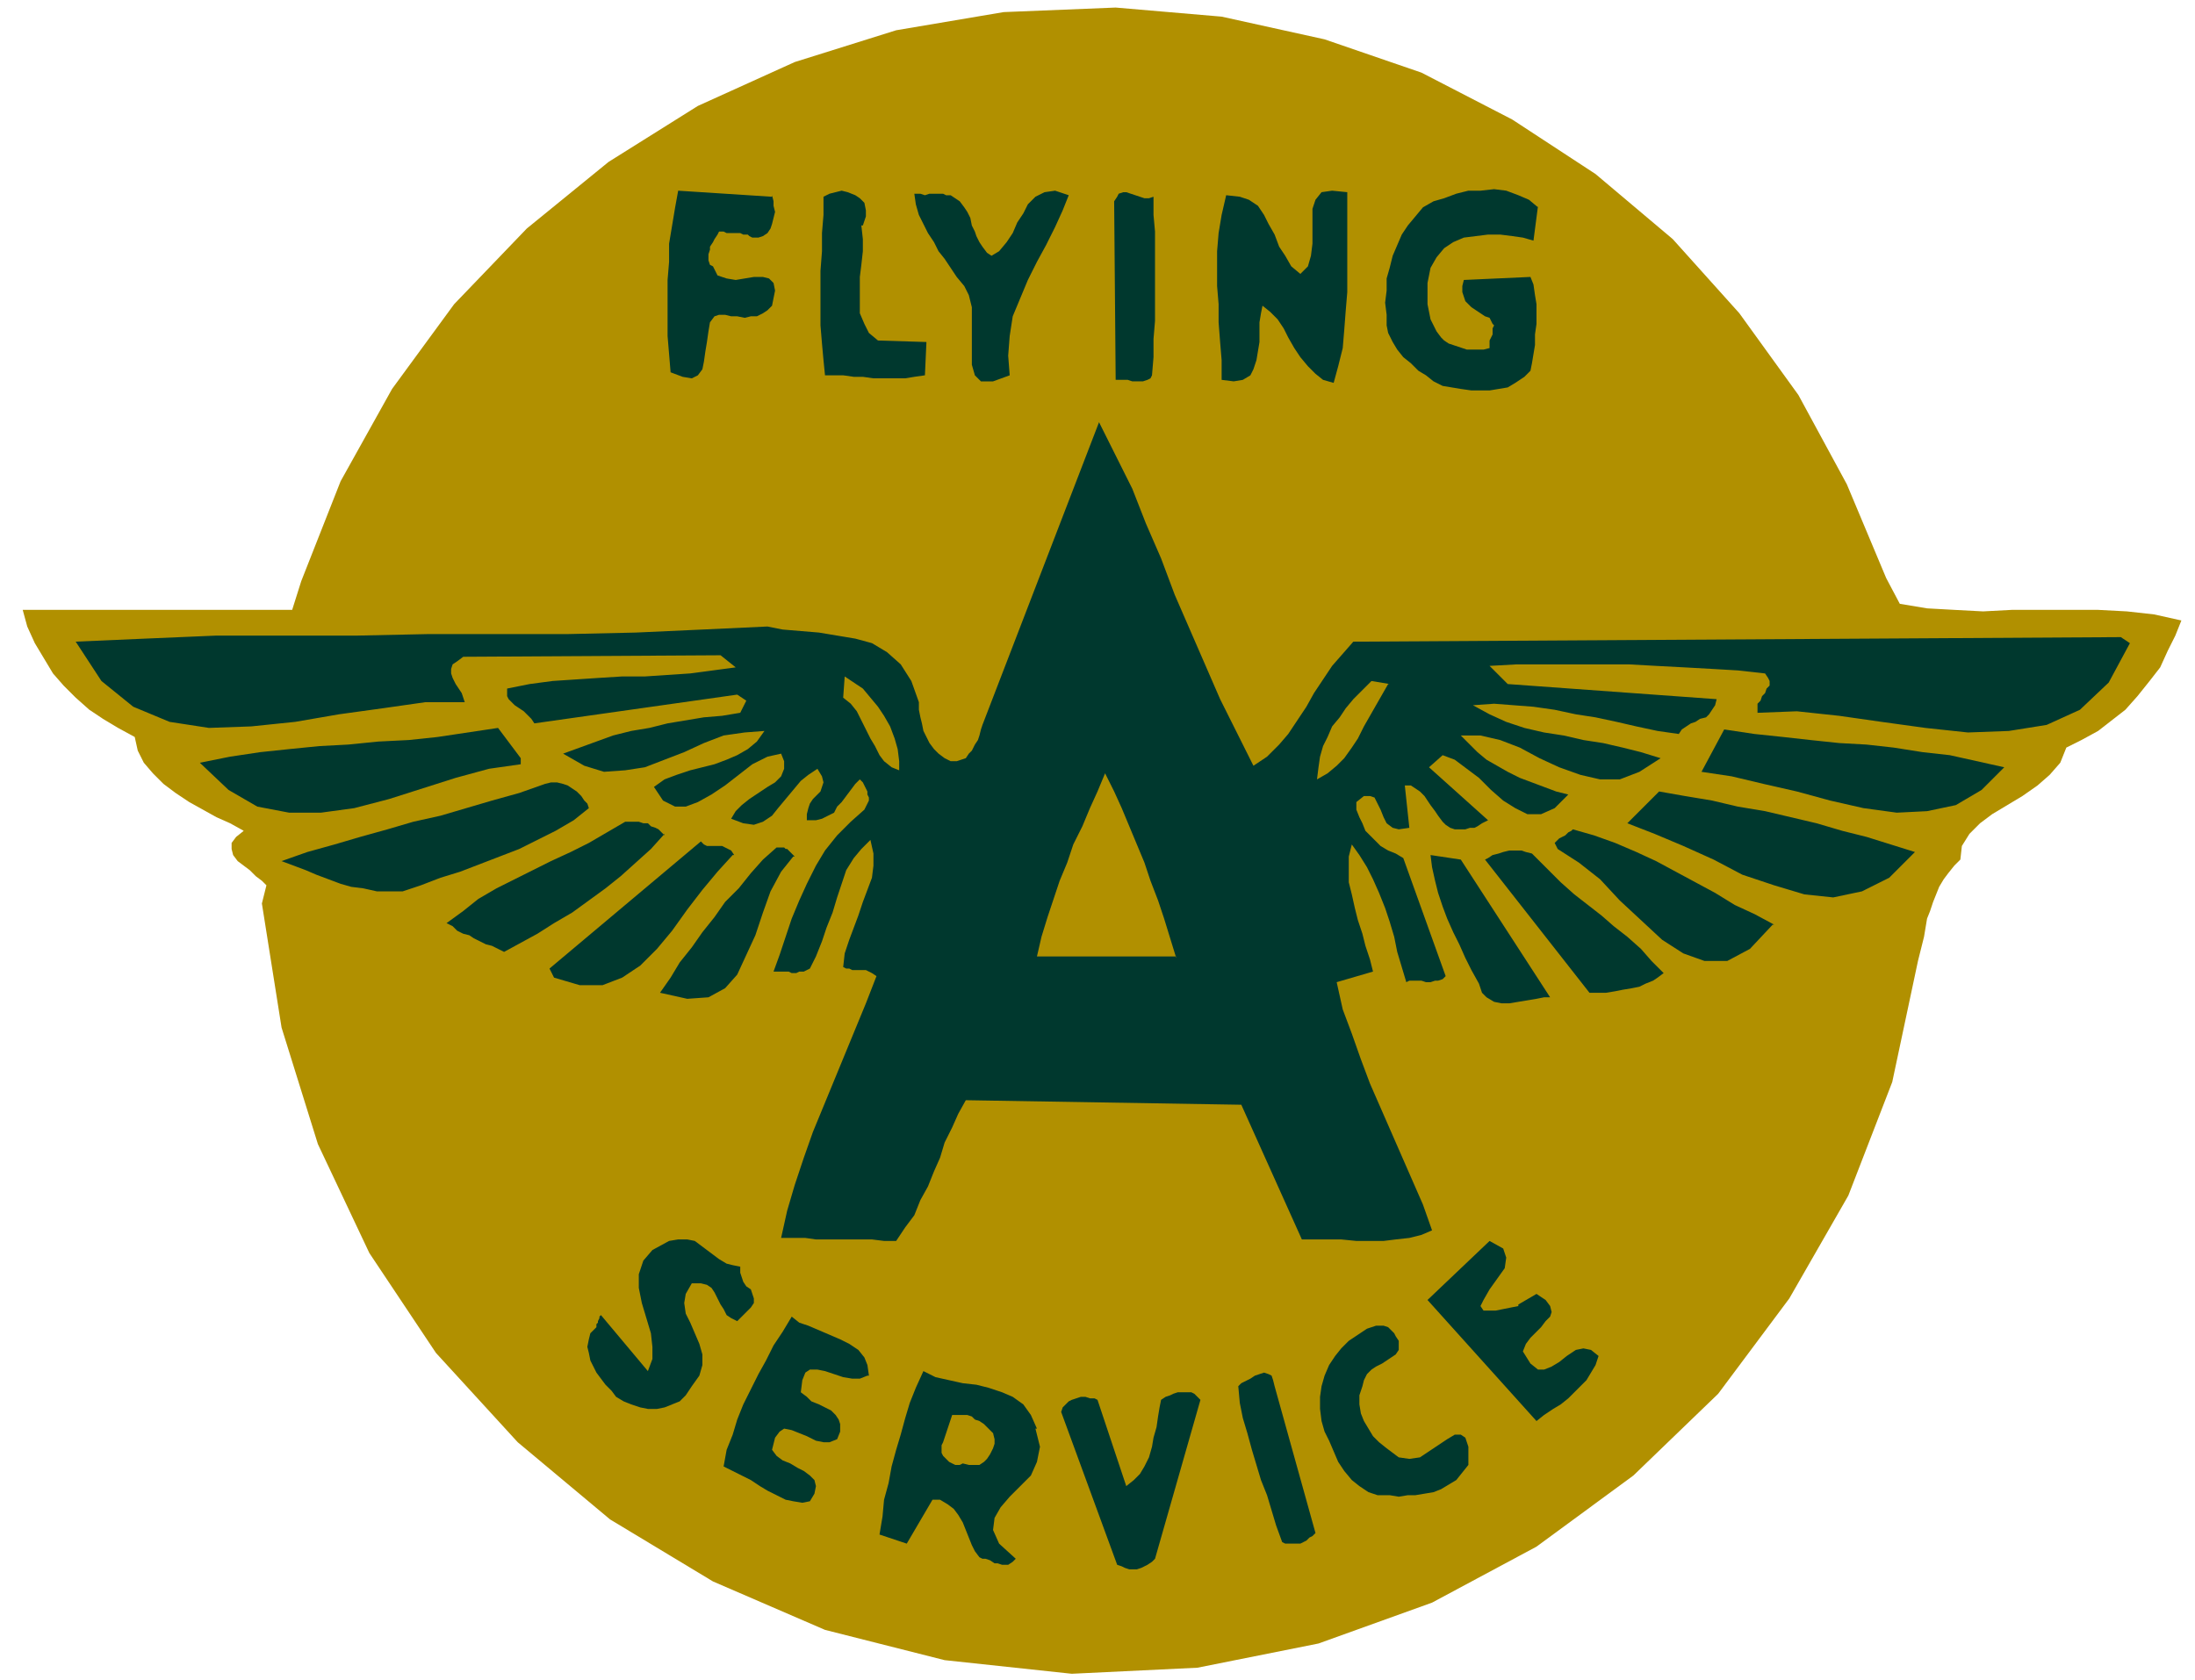 <svg xmlns="http://www.w3.org/2000/svg" width="193.333" height="148" fill-rule="evenodd" stroke-linecap="round" preserveAspectRatio="none" viewBox="0 0 1450 1110"><style>.pen1{stroke:none}.brush2{fill:#b19000}.brush3{fill:#00382e}</style><path fill-rule="nonzero" d="m176 585-3-3-4-3-4-4-4-3-4-3-3-4-1-4v-4l3-4 5-4-9-5-9-4-9-5-9-5-9-6-8-6-7-7-6-7-4-8-2-9-11-6-10-6-9-6-9-8-8-8-7-8-6-10-6-10-5-11-3-11h178l6-19 26-66 34-61 41-56 48-50 54-44 59-37 64-29 67-21 71-12 74-3 70 6 68 15 64 22 60 31 55 36 51 43 44 49 39 54 32 59 26 62 9 17 18 3 18 1 19 1 19-1h57l19 1 18 2 18 4-4 10-5 10-5 11-7 9-8 10-8 9-9 7-9 7-11 6-10 5-4 10-7 8-8 7-10 7-10 6-10 6-8 6-7 7-5 8-1 9-4 4-4 5-3 4-3 5-2 5-2 5-2 6-2 5-1 6-1 6-4 16-17 80-29 75-39 68-47 63-56 54-64 47-69 37-75 27-80 16-83 4-84-9-79-20-74-32-68-41-61-51-54-59-44-66-34-72-24-77-13-82 3-12z" class="pen1 brush2"/><path fill-rule="nonzero" d="m1016 136-3 23-7-2-7-1-8-1h-8l-8 1-8 1-7 3-6 4-5 6-4 7-1 5-1 5v14l1 5 1 5 2 4 2 4 3 4 2 2 3 2 3 1 3 1 3 1 3 1h11l4-1v-5l1-2 1-2v-4l1-2-1-1-1-2-1-2-3-1-3-2-3-2-3-2-2-2-2-2-1-3-1-3v-4l1-4 44-2 2 5 1 7 1 6v13l-1 7v7l-1 6-1 6-1 5-4 4-6 4-5 3-6 1-6 1h-12l-7-1-6-1-6-1-6-3-5-4-5-3-5-5-5-4-4-5-3-5-3-6-1-5v-7l-1-8 1-8v-8l2-7 2-8 3-7 3-7 4-6 5-6 5-6 7-4 7-2 8-3 8-2h8l9-1 8 1 8 3 7 3 6 5zm-126-9v66l-1 12-1 13-1 12-3 12-3 11-7-2-5-4-5-5-5-6-4-6-4-7-3-6-4-6-5-5-5-4-1 5-1 6v13l-1 6-1 6-2 6-2 4-5 3-6 1-8-1v-13l-1-12-1-13v-12l-1-12v-23l1-12 2-12 3-13 9 1 6 2 6 4 4 6 3 6 4 7 3 8 4 6 4 7 6 5 5-5 2-7 1-8v-23l2-6 4-5 7-1 10 1zm-128 3v12l1 11v59l-1 12v12l-1 12-1 2-2 1-3 1h-7l-3-1h-8l-1-118 2-3 1-2 3-1h2l3 1 3 1 3 1 3 1h3l3-1zm-107 39 5-3 5-6 4-6 3-7 4-6 3-6 5-5 6-3 7-1 9 3-4 10-5 11-6 12-6 11-6 12-5 12-5 12-2 13-1 13 1 13-11 4h-8l-4-4-2-7v-38l-2-8-3-6-5-6-4-6-4-6-4-5-3-6-4-6-3-6-3-6-2-7-1-7h4l3 1 3-1h9l2 1h3l3 2 3 2 3 4 2 3 2 4 1 5 2 4 1 3 2 4 2 3 3 4 3 2zm-86-20 1 9v8l-1 9-1 8v24l3 7 3 6 6 5 32 1-1 22-7 1-6 1h-21l-7-1h-6l-7-1h-12l-1-10-1-11-1-12v-36l1-13v-12l1-12v-12l4-2 4-1 4-1 4 1 5 2 3 2 3 3 1 5v4l-2 6zm-59-20 1 4v3l1 4-1 4-1 4-1 3-2 3-3 2-3 1h-4l-2-1-1-1h-3l-2-1h-9l-2-1h-3l-1 2-2 3-1 2-2 3v2l-1 3v4l1 3 2 1 3 6 6 2 6 1 6-1 6-1h6l4 1 3 3 1 5-2 10-3 3-3 2-4 2h-4l-4 1-5-1h-4l-4-1h-4l-3 1-3 4-1 6-1 7-1 6-1 7-1 5-3 4-4 2-6-1-8-3-1-12-1-12v-37l1-12v-12l2-12 2-12 2-11 62 4zm318 377 9-6 8-8 6-7 6-9 6-9 5-9 6-9 6-9 7-8 7-8 507-3 6 4-14 26-19 18-22 10-25 4-27 1-28-3-29-4-28-4-28-3-26 1v-6l2-2 1-3 2-2 1-3 2-2v-3l-1-2-2-3-18-2-17-1-18-1-19-1-18-1h-74l-18 1 12 12 138 10-1 4-2 3-2 3-2 2-4 1-3 2-3 1-3 2-3 2-2 3-14-2-14-3-13-3-14-3-13-2-14-3-14-2-13-1-13-1-14 1 11 6 11 5 12 4 13 3 13 2 13 3 13 2 13 3 12 3 13 4-14 9-13 5h-13l-13-3-14-5-13-6-13-7-13-5-13-3h-13l5 5 6 6 6 5 7 4 7 4 8 4 8 3 8 3 8 3 8 2-9 9-9 4h-9l-8-4-8-5-8-7-8-8-8-6-8-6-8-3-9 8 39 35-2 1-2 1-3 2-2 1h-3l-3 1h-7l-3-1-3-2-2-2-3-4-2-3-3-4-2-3-2-3-3-3-3-2-3-2h-4l3 28-7 1-4-1-4-3-2-4-2-5-2-4-2-4-3-1h-4l-5 4v5l2 5 2 4 2 5 3 3 4 4 3 3 5 3 5 2 5 3 28 78-2 2-3 1h-2l-3 1h-3l-3-1h-8l-2 1-3-10-3-10-2-10-3-10-3-9-4-10-4-9-4-8-5-8-5-7-2 8v17l2 8 2 9 2 8 3 9 2 8 3 9 2 8-24 7 4 18 6 16 6 17 6 16 7 16 7 16 7 16 7 16 7 16 6 17-7 3-8 2-9 1-8 1h-18l-10-1h-26l-40-89-182-3-5 9-4 9-5 10-3 10-4 9-4 10-5 9-4 10-6 8-6 9h-8l-8-1h-37l-7-1h-16l4-18 5-17 6-18 6-17 7-17 7-17 7-17 7-17 7-17 7-18-3-2-2-1-2-1h-9l-2-1h-2l-2-1 1-9 3-9 3-8 3-8 3-9 3-8 3-8 1-8v-8l-2-9-6 6-5 6-5 8-3 9-3 9-3 10-4 10-3 9-4 10-4 8-2 1-2 1h-3l-2 1h-3l-2-1h-10l4-11 4-12 4-12 5-12 5-11 6-12 6-10 8-10 9-9 9-8 1-2 1-2 1-2v-2l-1-2v-2l-1-2-1-2-1-2-2-2-3 3-3 4-3 4-3 4-3 3-2 4-4 2-4 2-4 1h-6v-4l1-4 1-3 2-3 3-3 2-2 1-3 1-3-1-4-3-5-6 4-5 4-5 6-5 6-5 6-4 5-6 4-6 2-7-1-8-3 3-5 4-4 5-4 6-4 6-4 5-3 4-4 2-5v-5l-2-5-9 2-10 5-9 7-9 7-9 6-9 5-8 3h-7l-8-4-6-9 7-5 8-3 9-3 8-2 8-2 8-3 7-3 7-4 6-5 5-7-13 1-14 2-13 5-13 6-13 5-13 5-13 2-14 1-13-4-14-8 11-4 11-4 11-4 12-3 12-2 12-3 12-2 12-2 12-1 12-2 4-8-6-4-134 19-2-3-3-3-2-2-3-2-3-2-2-2-2-2-1-2v-5l15-3 15-2 15-1 15-1 16-1h15l15-1 15-1 15-2 15-2-10-8-170 1-4 3-3 2-1 3v3l1 3 2 4 2 3 2 3 1 3 1 3h-26l-28 4-29 4-29 5-29 3-28 1-26-4-24-10-21-17-17-26 46-2 47-2h93l47-1h92l45-1 44-2 43-2 10 2 12 1 12 1 12 2 12 2 11 3 10 6 9 8 7 11 5 14v5l1 5 1 4 1 5 2 4 2 4 3 4 3 3 4 3 4 2h4l3-1 3-1 2-3 2-2 2-4 2-3 1-3 1-4 1-3 77-200 11 22 11 22 9 23 10 23 9 24 10 23 10 23 10 23 11 22 11 22z" class="pen1 brush3"/><path fill-rule="nonzero" d="m917 452-4 7-4 7-4 7-4 7-4 8-4 6-5 7-5 5-6 5-7 4 1-8 1-7 2-7 3-6 3-7 5-6 4-6 5-6 6-6 6-6 12 2zm-323 57-5-2-5-4-3-4-3-6-3-5-3-6-3-6-3-6-4-5-5-4 1-14 6 4 6 4 5 6 5 6 4 6 4 7 3 8 2 7 1 8v7z" class="pen1 brush2"/><path fill-rule="nonzero" d="m1324 507-15 15-17 10-19 4-20 1-22-3-22-5-22-6-22-5-21-5-20-3 15-28 20 3 19 2 18 2 19 2 18 1 18 2 19 3 18 2 18 4 18 4zm-980-6v4l-21 3-22 6-22 7-22 7-23 6-22 3h-21l-21-4-19-11-19-18 20-4 20-3 19-2 20-2 19-1 20-2 20-1 19-2 20-3 20-3 15 20z" class="pen1 brush3"/><path fill-rule="nonzero" d="M777 632h-92l3-13 4-13 4-12 4-12 5-12 4-12 6-12 5-12 5-11 5-12 6 12 5 11 5 12 5 12 5 12 4 12 5 13 4 12 4 13 4 13z" class="pen1 brush2"/><path fill-rule="nonzero" d="m1265 563-17 17-18 9-19 4-19-2-20-6-21-7-19-10-20-9-19-8-18-7 21-21 17 3 18 3 17 4 18 3 17 4 17 4 17 5 16 4 16 5 16 5zm-876-29-10 8-12 7-12 6-12 6-13 5-13 5-13 5-13 4-13 5-12 4h-17l-9-2-8-1-7-2-8-3-8-3-7-3-8-3-8-3 17-6 18-5 17-5 18-5 17-5 18-4 17-5 17-5 18-5 17-6 4-1h4l4 1 3 1 3 2 3 2 3 3 2 3 2 2 1 3zm782 77-15 16-15 8h-15l-14-5-14-9-14-13-14-13-13-14-14-11-14-9-1-2-1-2 1-1 1-1 1-1 2-1 2-1 2-2 2-1 1-1 14 4 14 5 14 6 13 6 13 7 13 7 13 7 13 8 13 6 13 7zm-732-60-9 10-10 9-10 9-10 8-11 8-11 8-12 7-11 7-11 6-11 6-4-2-4-2-4-1-4-2-4-2-3-2-4-1-4-2-3-3-4-2 11-8 10-8 12-7 12-6 12-6 12-6 13-6 12-6 12-7 12-7h9l3 1h3l2 2 3 1 2 1 2 2 2 2zm575 15 9 9 8 8 9 8 9 7 9 7 8 7 9 7 9 8 7 8 8 8-4 3-3 2-5 2-4 2-5 1-6 1-5 1-6 1h-11l-69-88 2-1 3-2 4-1 3-1 4-1h8l3 1 4 1 3 3zm10 93h-4l-5 1-6 1-6 1-6 1h-5l-5-1-5-3-3-3-2-6-5-9-4-8-4-9-4-8-4-9-3-8-3-9-2-8-2-9-1-8 20 3 59 91zm-540-94-10 11-10 12-10 13-10 14-10 12-11 11-12 8-13 5h-15l-17-5-3-6 100-84 2 2 2 1h10l2 1 2 1 2 1 2 3zm40 1-8 10-7 13-5 14-5 15-6 13-6 13-8 9-11 6-14 1-18-4 7-10 6-10 8-10 7-10 8-10 7-10 9-9 8-10 8-9 9-8h5l1 1h1l1 1 1 1 1 1 1 1 1 1zm479 296 12-7 6 4 3 4 1 4-1 3-3 3-3 4-3 3-4 4-3 4-2 5 5 8 5 4h4l5-2 5-3 5-4 6-4 5-1 5 1 5 4-2 6-3 5-3 5-4 4-4 4-4 4-5 4-5 3-6 4-5 4-72-80 41-39 9 5 2 6-1 7-5 7-5 7-4 7-2 4 2 3h8l15-3zm-514-25v4l1 3 1 3 2 3 3 2 1 3 1 3v3l-2 3-3 3-6 6-4-2-3-2-2-4-2-3-2-4-2-4-2-3-3-2-4-1h-6l-4 7-1 6 1 7 3 6 3 7 3 7 2 7v7l-2 7-5 7-4 6-4 4-5 2-5 2-5 1h-6l-5-1-6-2-5-2-5-3-3-4-4-4-3-4-3-4-2-4-2-4-1-5-1-4 1-5 1-4 1-1 1-1 1-1 1-1v-2l1-1v-1l1-2v-1l1-1 31 37 3-8v-8l-1-9-3-10-3-10-2-10v-9l3-9 6-7 11-6 6-1h6l5 1 4 3 4 3 4 3 4 3 5 3 4 1 5 1zm435 51v4l-2 3-3 2-3 2-3 2-4 2-3 2-3 3-2 4-1 4-2 6v6l1 6 2 5 3 5 3 5 4 4 5 4 4 3 4 3 7 1 7-1 6-4 6-4 6-4 5-3h4l3 2 2 6v12l-4 5-4 5-5 3-5 3-5 2-6 1-6 1h-5l-6 1-6-1h-8l-6-2-6-4-5-4-5-6-4-6-3-7-3-7-3-6-2-7-1-8v-8l1-7 2-7 3-7 4-6 4-5 5-5 6-4 6-4 3-1 3-1h5l3 1 2 2 2 2 1 2 2 3v3zm-351 21-5 2h-5l-6-1-6-2-6-2-5-1h-5l-3 2-2 5-1 8 4 3 3 3 5 2 4 2 4 2 3 3 2 3 1 3v5l-2 5-5 2h-4l-5-1-6-3-5-2-5-2-5-1-3 2-3 4-2 8 3 4 4 3 5 2 5 3 4 2 4 3 3 3 1 4-1 5-3 5-5 1-6-1-5-1-6-3-6-3-5-3-6-4-6-3-6-3-6-3 2-11 4-10 3-10 4-10 5-10 5-10 5-9 5-10 6-9 6-10 5 4 6 2 7 3 7 3 7 3 6 3 6 4 4 5 2 5 1 7zm296 104-2 2-2 1-2 2-2 1-2 1h-10l-2-1-4-11-3-10-3-10-4-10-3-10-3-10-3-11-3-10-2-10-1-11 2-2 2-1 4-2 3-2 3-1 3-1 3 1 2 1 1 3 1 4 27 97zm-185-69 3 12-2 10-4 9-7 7-7 7-6 7-4 7-1 8 4 9 11 10-2 2-3 2h-4l-3-1h-2l-3-2-3-1h-2l-2-1-3-4-2-4-2-5-2-5-2-5-3-5-3-4-4-3-5-3h-5l-17 29-18-6 2-12 1-11 3-11 2-11 3-11 3-10 3-11 3-10 4-10 5-11 8 4 9 2 9 2 9 1 8 2 9 3 7 3 7 5 5 7 4 9zm109-19-30 105-2 2-3 2-2 1-2 1-3 1h-5l-3-1-2-1-3-1-37-101 1-3 2-2 2-2 2-1 3-1 3-1h3l3 1h3l2 1 19 57 5-4 4-4 3-5 3-6 2-7 1-6 2-7 1-7 1-6 1-5 3-2 3-1 2-1 3-1h9l2 1 2 2 2 2z" class="pen1 brush3"/><path fill-rule="nonzero" d="m656 947 1 4v3l-1 3-2 4-2 3-2 2-3 2h-7l-4-1-2 1h-3l-2-1-2-1-2-2-2-2-1-2v-5l1-2 6-18h10l3 1 2 2 3 1 3 2 2 2 2 2 3 3z" class="pen1 brush2"/></svg>
